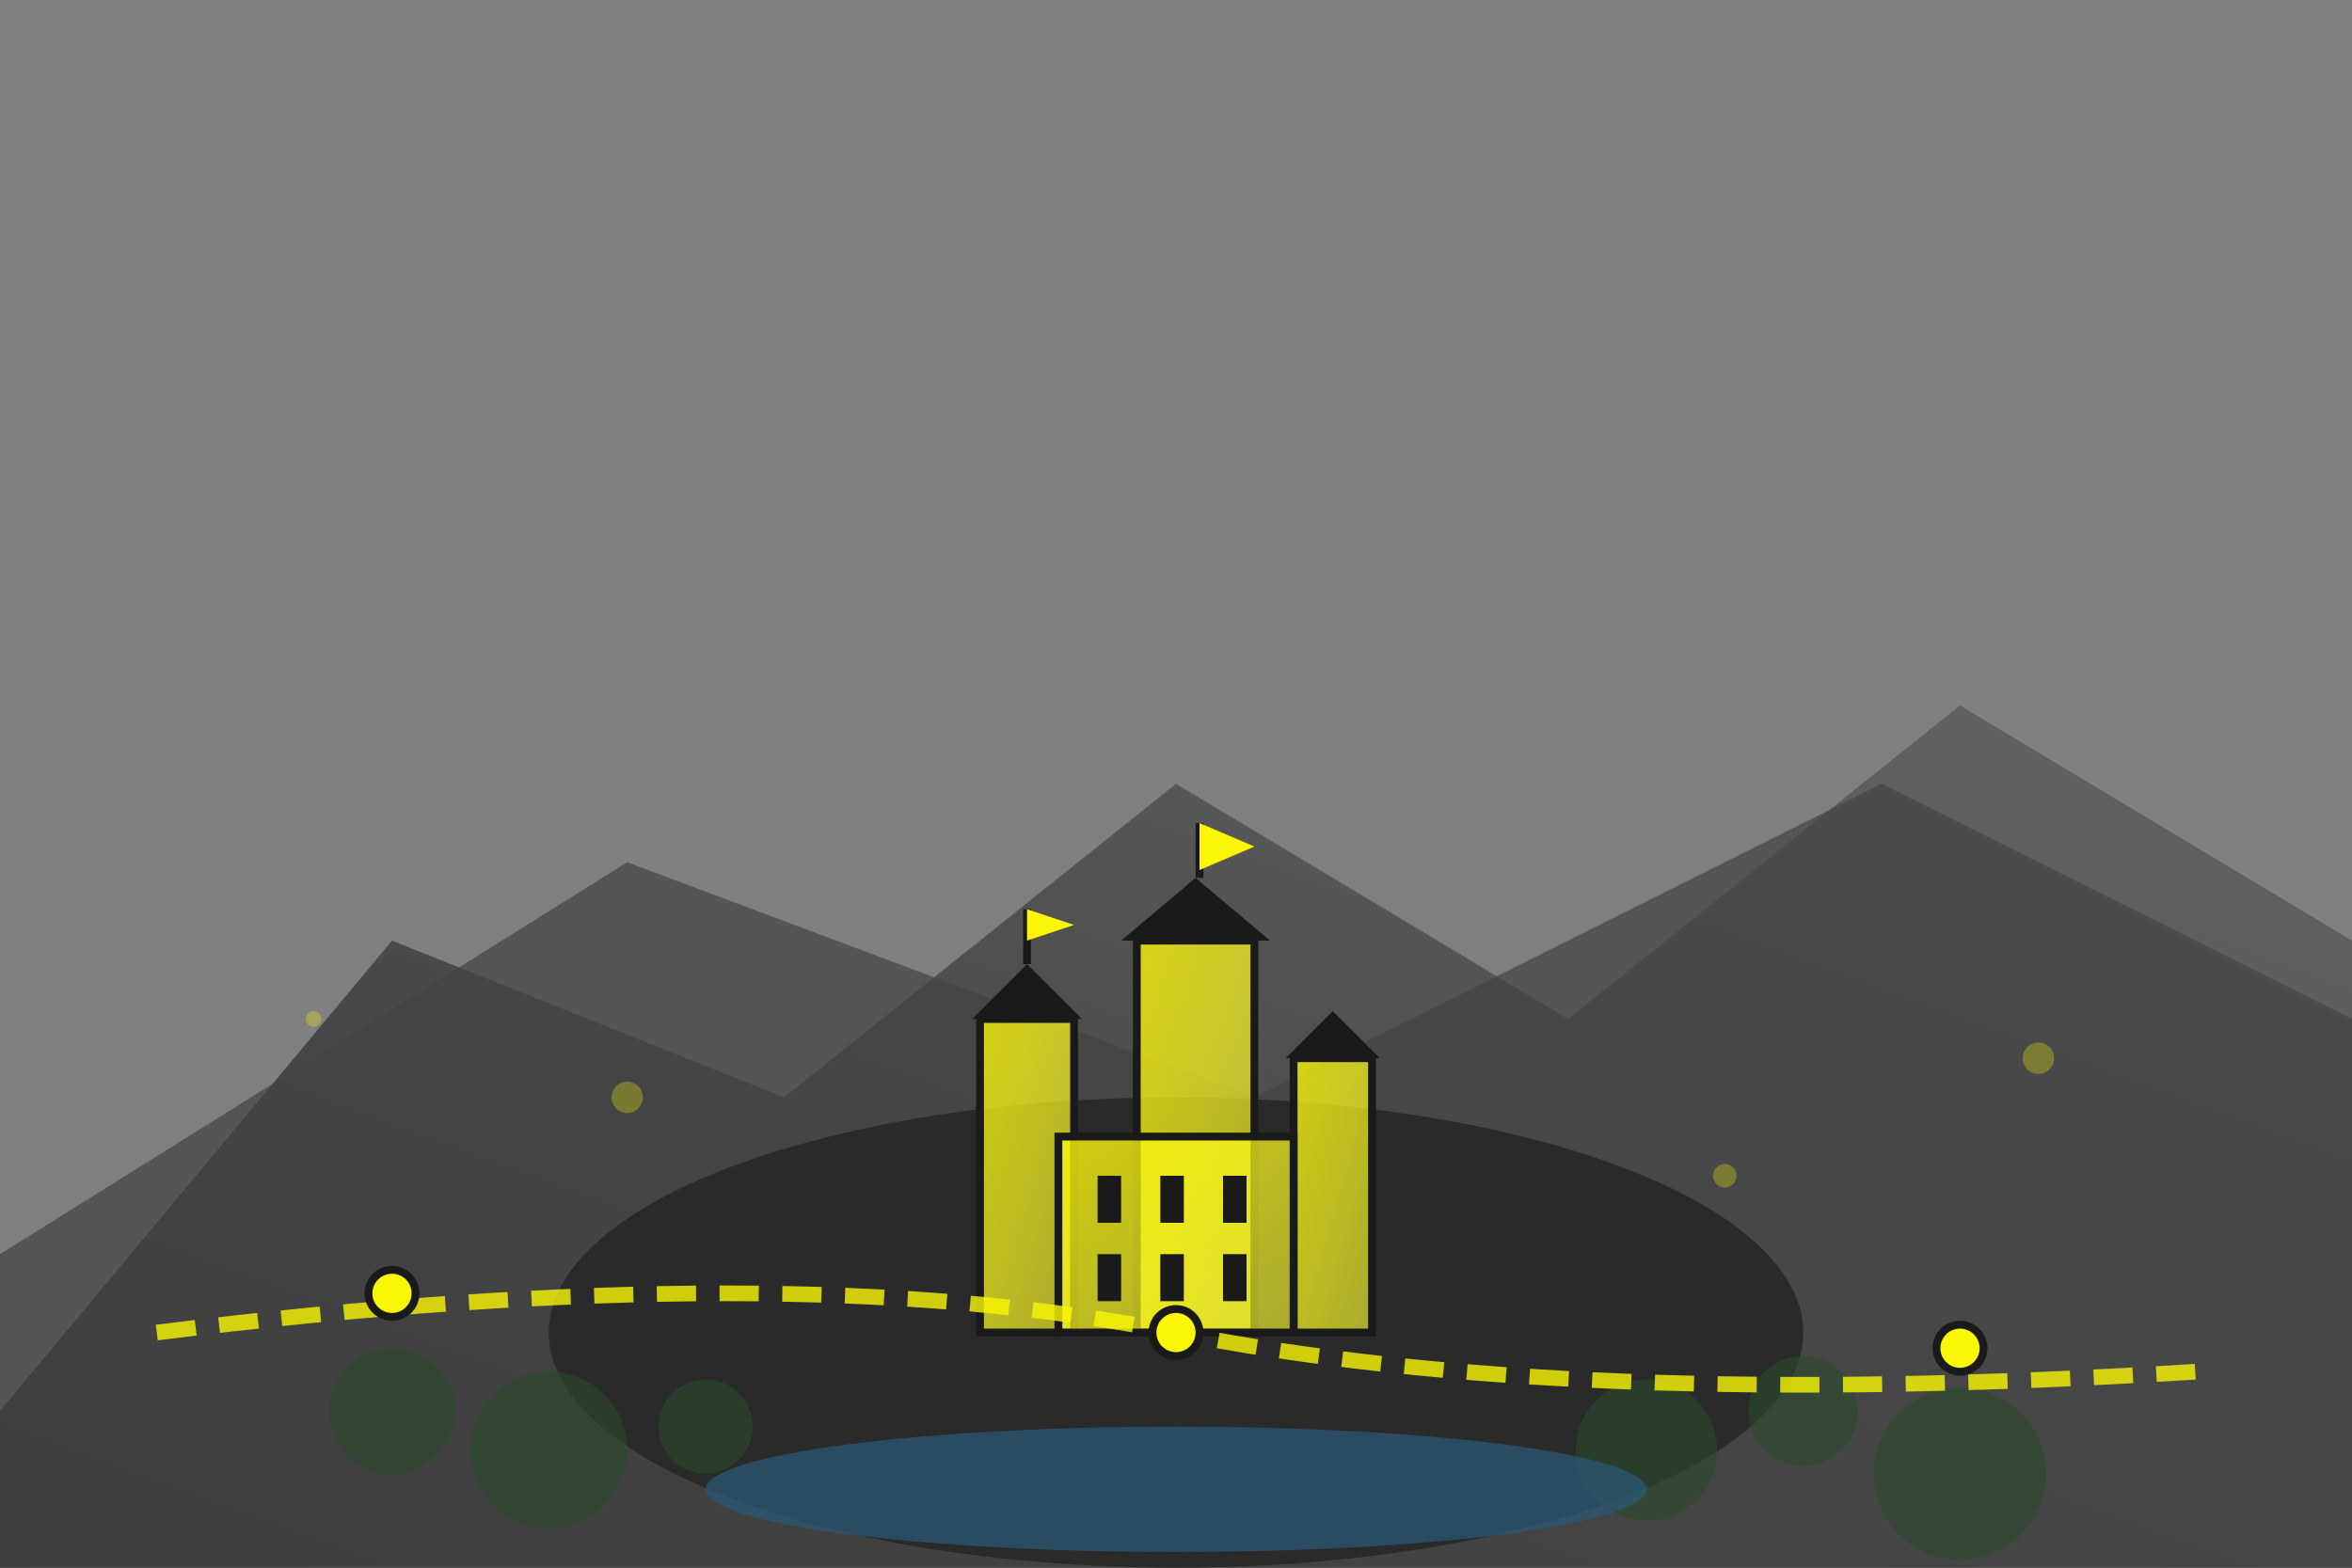 <svg width="300" height="200" viewBox="0 0 300 200" fill="none" xmlns="http://www.w3.org/2000/svg">
  <rect x="0" y="0" width="300" height="200" fill="#808080" stroke="none"/>
  <defs>
    <linearGradient id="castleGradient" x1="0%" y1="0%" x2="100%" y2="100%">
      <stop offset="0%" style="stop-color:#faf605;stop-opacity:0.8" />
      <stop offset="100%" style="stop-color:#ffff33;stop-opacity:0.6" />
    </linearGradient>
    <linearGradient id="mountainGradient" x1="0%" y1="100%" x2="100%" y2="0%">
      <stop offset="0%" style="stop-color:#333333;stop-opacity:1" />
      <stop offset="100%" style="stop-color:#666666;stop-opacity:1" />
    </linearGradient>
  </defs>
  
  <!-- Background mountains -->
  <path d="M0 180 L50 120 L100 140 L150 100 L200 130 L250 90 L300 120 L300 200 L0 200 Z" 
        fill="url(#mountainGradient)"/>
  
  <!-- Distant mountains -->
  <path d="M0 160 L80 110 L160 140 L240 100 L300 130 L300 200 L0 200 Z" 
        fill="#444444" opacity="0.7"/>
  
  <!-- Castle hill -->
  <ellipse cx="150" cy="170" rx="80" ry="30" fill="#2a2a2a"/>
  
  <!-- Neuschwanstein Castle main structure -->
  <g transform="translate(120, 120)">
    <!-- Main tower -->
    <rect x="25" y="0" width="15" height="50" fill="url(#castleGradient)" stroke="#1a1a1a" stroke-width="1"/>
    <polygon points="23,0 42,0 32.5,-8" fill="#1a1a1a"/>
    
    <!-- Side towers -->
    <rect x="5" y="10" width="12" height="40" fill="url(#castleGradient)" stroke="#1a1a1a" stroke-width="1"/>
    <polygon points="4,10 18,10 11,3" fill="#1a1a1a"/>
    
    <rect x="45" y="15" width="10" height="35" fill="url(#castleGradient)" stroke="#1a1a1a" stroke-width="1"/>
    <polygon points="44,15 56,15 50,9" fill="#1a1a1a"/>
    
    <!-- Main building -->
    <rect x="15" y="25" width="30" height="25" fill="url(#castleGradient)" stroke="#1a1a1a" stroke-width="1"/>
    
    <!-- Windows -->
    <rect x="20" y="30" width="3" height="6" fill="#1a1a1a"/>
    <rect x="28" y="30" width="3" height="6" fill="#1a1a1a"/>
    <rect x="36" y="30" width="3" height="6" fill="#1a1a1a"/>
    
    <rect x="20" y="40" width="3" height="6" fill="#1a1a1a"/>
    <rect x="28" y="40" width="3" height="6" fill="#1a1a1a"/>
    <rect x="36" y="40" width="3" height="6" fill="#1a1a1a"/>
    
    <!-- Flags -->
    <line x1="33" y1="-8" x2="33" y2="-15" stroke="#1a1a1a" stroke-width="1"/>
    <polygon points="33,-15 40,-12 33,-9" fill="#faf605"/>
    
    <line x1="11" y1="3" x2="11" y2="-4" stroke="#1a1a1a" stroke-width="1"/>
    <polygon points="11,-4 17,-2 11,0" fill="#faf605"/>
  </g>
  
  <!-- Forest at base -->
  <g opacity="0.6">
    <circle cx="50" cy="180" r="8" fill="#2a4a2a"/>
    <circle cx="70" cy="185" r="10" fill="#2a4a2a"/>
    <circle cx="90" cy="182" r="6" fill="#2a4a2a"/>
    <circle cx="210" cy="185" r="9" fill="#2a4a2a"/>
    <circle cx="230" cy="180" r="7" fill="#2a4a2a"/>
    <circle cx="250" cy="188" r="11" fill="#2a4a2a"/>
  </g>
  
  <!-- Lake -->
  <ellipse cx="150" cy="190" rx="60" ry="8" fill="#2a5a7a" opacity="0.7"/>
  
  <!-- Romantic Road path -->
  <path d="M20 170 Q100 160 150 170 T280 175" stroke="#faf605" stroke-width="2" 
        fill="none" stroke-dasharray="5,3" opacity="0.8"/>
  
  <!-- Route markers -->
  <circle cx="50" cy="165" r="3" fill="#faf605" stroke="#1a1a1a" stroke-width="1"/>
  <circle cx="150" cy="170" r="3" fill="#faf605" stroke="#1a1a1a" stroke-width="1"/>
  <circle cx="250" cy="172" r="3" fill="#faf605" stroke="#1a1a1a" stroke-width="1"/>
  
  <!-- Decorative elements -->
  <g opacity="0.3">
    <circle cx="80" cy="140" r="2" fill="#faf605"/>
    <circle cx="220" cy="150" r="1.5" fill="#faf605"/>
    <circle cx="40" cy="130" r="1" fill="#faf605"/>
    <circle cx="260" cy="135" r="2" fill="#faf605"/>
  </g>
</svg>
